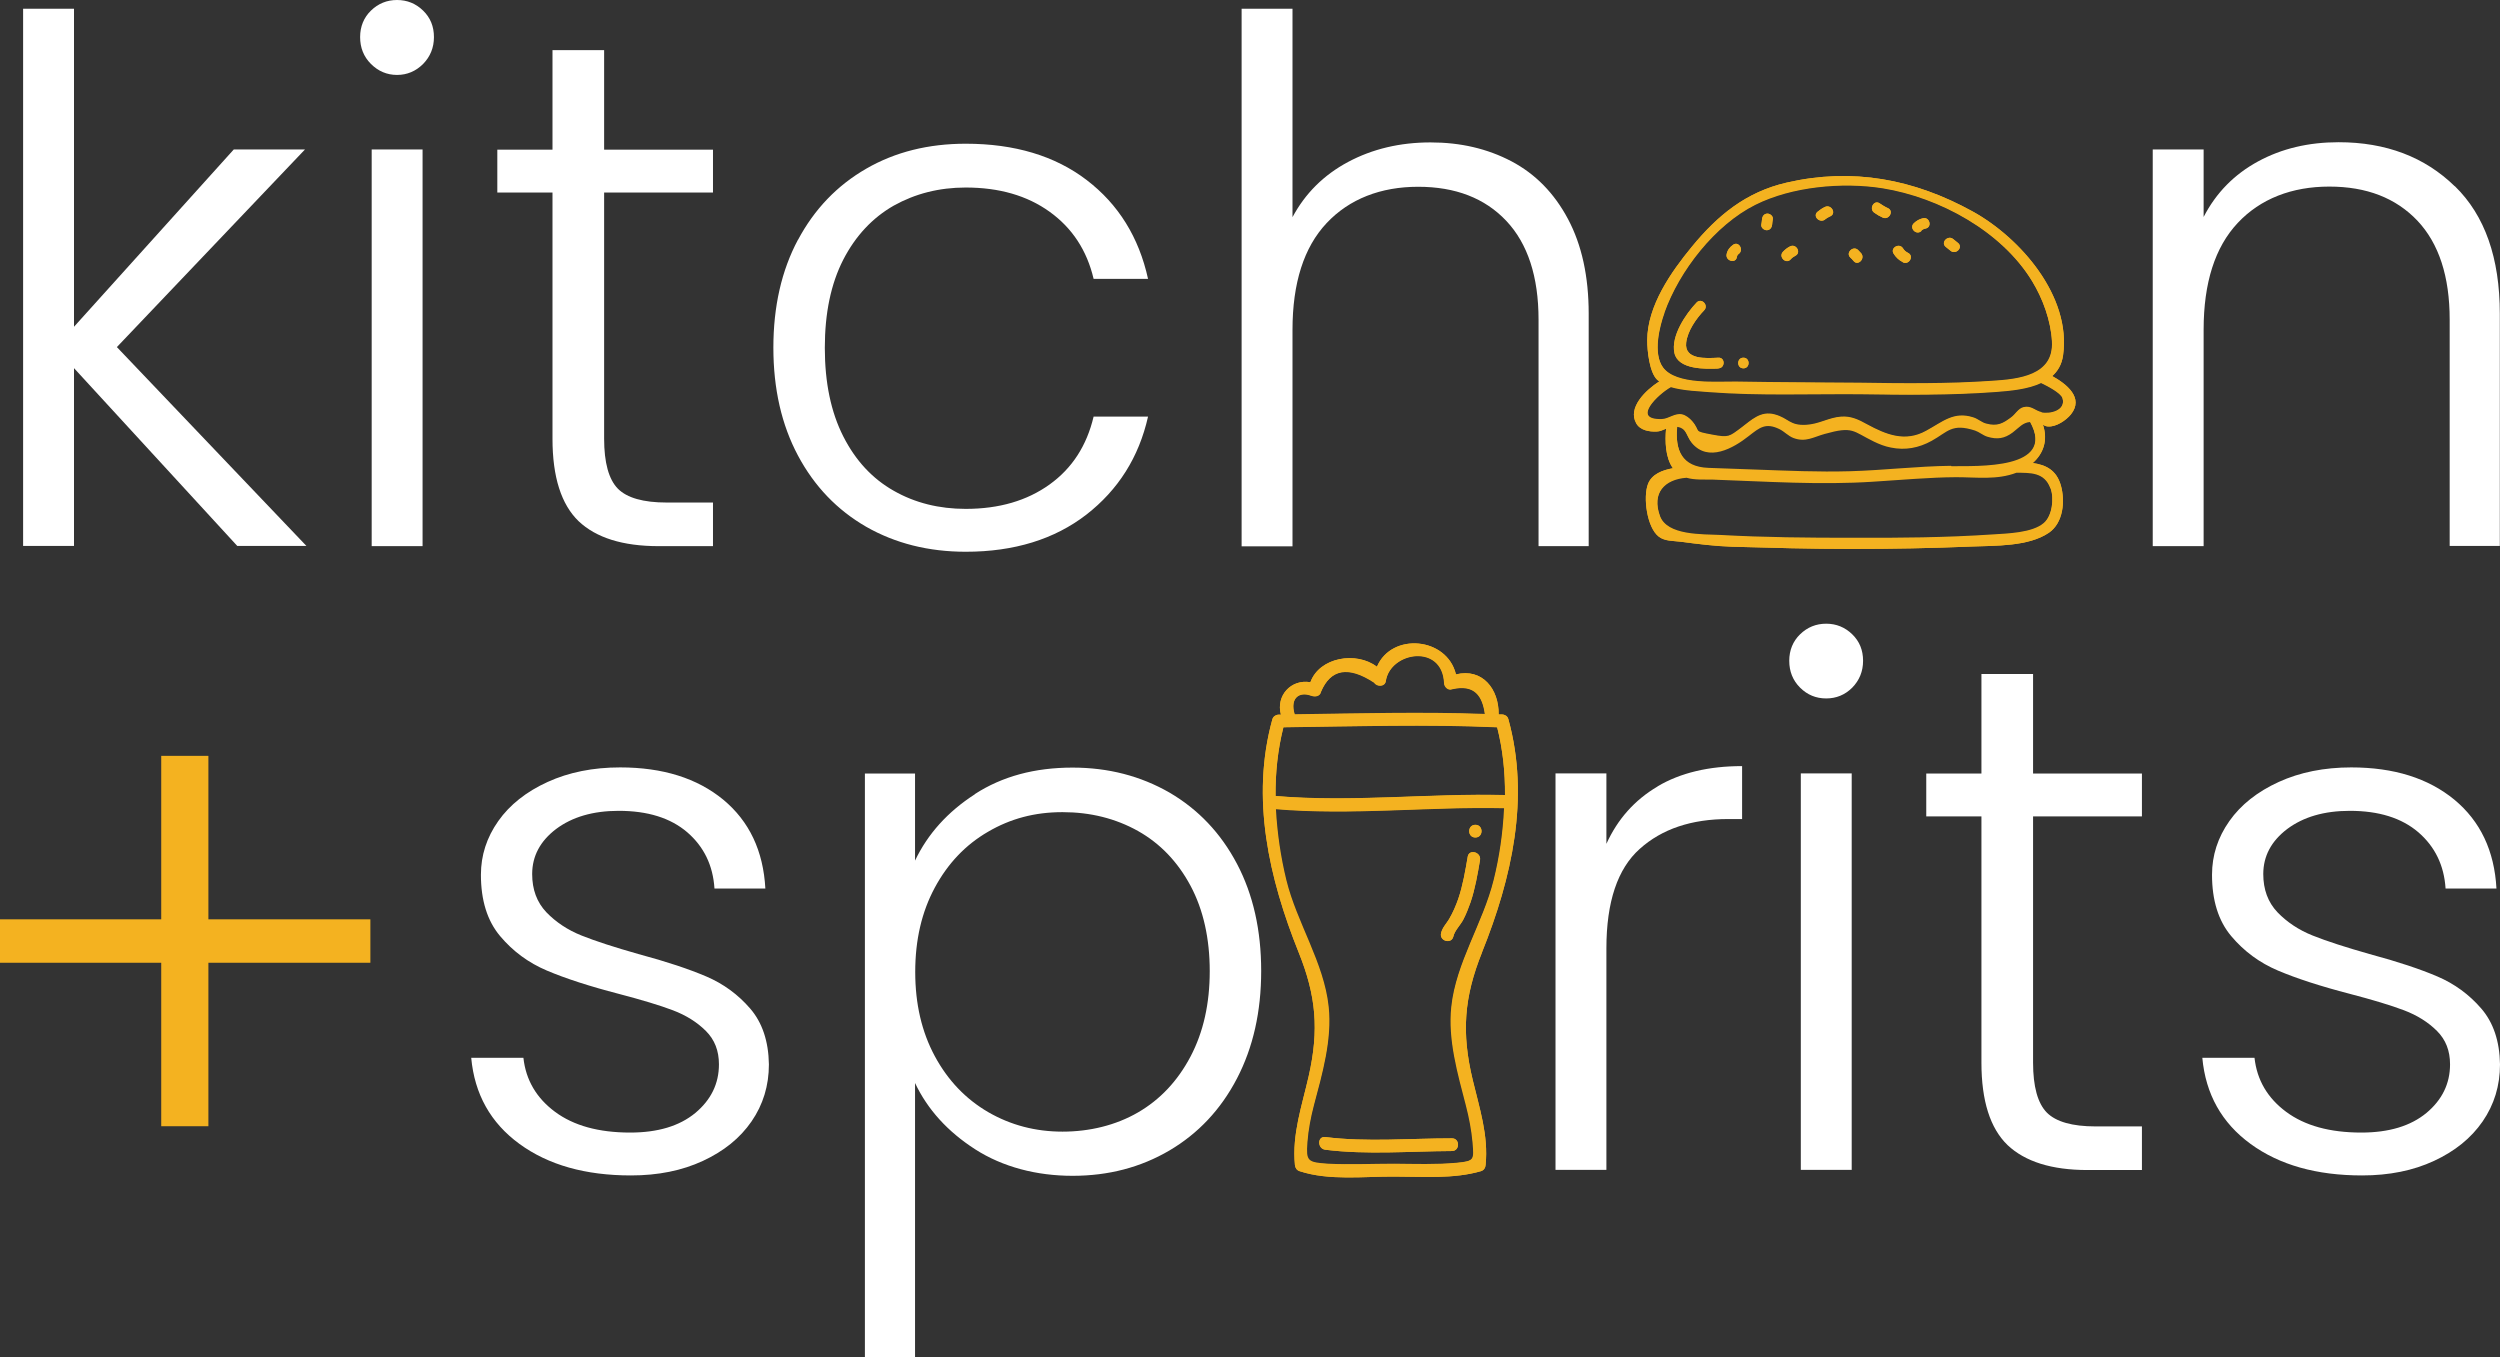 <?xml version="1.0" encoding="UTF-8"?>
<svg id="Layer_1" data-name="Layer 1" xmlns="http://www.w3.org/2000/svg" viewBox="0 0 134.12 72.82">
  <rect x="0" y="0" width="134.12" height="72.82" fill="#333333" stroke="none"/>
  <defs>
    <style>
      .cls-1 {
        fill: #fff;
      }

      .cls-2 {
        fill: #f4b220;
      }
    </style>
  </defs>
  <polygon class="cls-1" points="12.73 29.29 3.97 19.75 3.97 29.29 1.24 29.29 1.24 .47 3.97 .47 3.97 17.53 12.54 8.02 16.36 8.02 6.27 18.62 16.44 29.29 12.73 29.29"/>
  <path class="cls-1" d="m19.9,3.43c-.39-.39-.58-.87-.58-1.44s.2-1.05.58-1.42c.39-.38.86-.57,1.4-.57s1.01.19,1.4.57.58.85.58,1.42-.2,1.05-.58,1.44c-.39.39-.86.59-1.4.59s-1.01-.2-1.4-.59m2.77,25.87h-2.73V8.02h2.73v21.27h0Z"/>
  <path class="cls-1" d="m32.41,10.32v13.21c0,1.3.25,2.19.74,2.69.49.49,1.36.74,2.61.74h2.49v2.34h-2.92c-1.92,0-3.35-.45-4.29-1.34-.93-.9-1.4-2.37-1.4-4.42v-13.21h-2.96v-2.3h2.96V2.69h2.77v5.34h5.84v2.3h-5.84Z"/>
  <path class="cls-1" d="m42.81,12.87c.88-1.65,2.1-2.92,3.66-3.82s3.34-1.34,5.34-1.34c2.62,0,4.79.65,6.49,1.95s2.8,3.07,3.29,5.3h-2.92c-.36-1.53-1.15-2.73-2.36-3.6-1.21-.87-2.71-1.3-4.5-1.3-1.43,0-2.71.33-3.86.97-1.14.65-2.05,1.62-2.71,2.9-.66,1.29-.99,2.86-.99,4.73s.33,3.45.99,4.75,1.56,2.27,2.71,2.92c1.14.65,2.43.97,3.86.97,1.79,0,3.29-.44,4.5-1.31,1.21-.87,1.99-2.08,2.36-3.64h2.92c-.49,2.18-1.6,3.93-3.31,5.26-1.71,1.32-3.87,1.99-6.47,1.99-2,0-3.78-.45-5.34-1.34-1.56-.9-2.78-2.17-3.66-3.82s-1.32-3.58-1.32-5.79.44-4.14,1.32-5.79"/>
  <path class="cls-1" d="m81.08,8.65c1.29.68,2.3,1.71,3.04,3.1s1.11,3.08,1.11,5.08v12.47h-2.69v-12.15c0-2.31-.58-4.08-1.73-5.3s-2.73-1.83-4.73-1.83-3.69.65-4.91,1.95c-1.22,1.3-1.83,3.21-1.83,5.73v11.61h-2.73V.47h2.73v11.18c.68-1.27,1.67-2.26,2.98-2.96,1.31-.7,2.79-1.05,4.42-1.05s3.06.34,4.34,1.01"/>
  <path class="cls-1" d="m131.7,9.99c1.61,1.57,2.41,3.85,2.41,6.84v12.46h-2.69v-12.15c0-2.31-.58-4.08-1.73-5.3-1.16-1.22-2.73-1.83-4.73-1.83s-3.69.65-4.91,1.95c-1.22,1.3-1.83,3.21-1.83,5.73v11.61h-2.73V8.02h2.73v3.62c.67-1.3,1.65-2.29,2.92-2.98,1.27-.69,2.71-1.03,4.32-1.03,2.54,0,4.62.79,6.23,2.36"/>
  <path class="cls-2" d="m110.08,20.19c.31-.27.53-.63.6-1.13.45-3.17-2.3-6.31-4.86-7.72-3.14-1.73-6.44-2.36-9.98-1.54-2.16.5-3.68,1.74-5.07,3.43-1.12,1.36-2.39,3.17-2.4,5.02,0,.58.12,1.72.53,2.12.04.04.08.06.12.09-.75.48-1.71,1.42-1.24,2.25.21.38.71.46,1.1.44.16,0,.33-.08.5-.15-.06.68-.04,1.55.37,2.12-.57.1-1.14.32-1.34.85-.27.7-.06,2.33.58,2.82.33.25.76.22,1.15.27.93.12,1.83.24,2.77.27,2.14.06,4.27.12,6.41.12s4.31-.04,6.46-.13c1.24-.05,3.04.01,4.14-.74.77-.53.88-1.69.64-2.54-.24-.83-.81-1.1-1.51-1.2.59-.52.82-1.24.55-2.05.09.05.18.09.29.09.43.02.95-.33,1.21-.65.71-.89-.23-1.63-1.03-2.07m-20.79-3.4c.8-2.26,2.72-4.72,4.88-5.8,1.95-.98,4.67-1.23,6.82-.89,3.05.49,6.4,2.31,8.03,4.99.58.95,1.01,2.13,1.07,3.25.11,1.84-1.8,2.03-3.24,2.12-2.36.16-4.71.14-7.07.1-2.18-.02-4.37-.02-6.55-.06-1.07-.02-3.3.2-4.01-.77-.55-.76-.19-2.2.08-2.95m20.72,9.42c.2.55.09,1.5-.37,1.89-.62.53-1.96.56-2.73.61-2.52.17-5.06.19-7.58.18-2.33,0-4.68-.02-7.01-.15-.99-.05-2.89.04-3.27-1.03-.45-1.25.24-1.99,1.43-2.08.44.13.96.09,1.41.1,2.87.1,5.76.3,8.63.11,1.48-.09,2.94-.23,4.42-.24,1.11,0,2.19.16,3.24-.24.73.01,1.5-.04,1.82.84m-5.33-1.17c-1.81.02-3.61.24-5.42.29-1.7.05-3.4-.03-5.09-.09-.83-.03-1.67-.06-2.5-.09-1.44-.05-1.81-.97-1.69-2.25.52.08.48.49.78.86.88,1.06,2.24.28,3.06-.37.58-.45.9-.73,1.64-.37.27.13.47.37.76.48.65.24,1.06-.05,1.67-.22,1.54-.43,1.49-.15,2.64.41.29.14.59.26.91.32.78.16,1.5.02,2.19-.36.87-.48,1.07-.96,2.33-.55.23.08.43.26.66.33.53.16.92.1,1.36-.23.35-.27.54-.53.93-.56,1.46,2.64-2.88,2.4-4.22,2.42m4.85-2.9c-.36-.08-.56-.37-.97-.27-.29.07-.44.39-.67.55-.43.32-.73.5-1.35.33-.23-.06-.44-.26-.68-.33-1.05-.34-1.64.24-2.53.72-1.12.62-2.14.21-3.17-.35-.45-.25-.86-.45-1.39-.41-.67.05-1.17.4-1.87.44-.91.05-.92-.35-1.69-.56-.76-.21-1.26.31-1.82.73-.62.46-.65.52-1.51.36-1.12-.21-.6-.14-1.1-.73-.14-.16-.33-.31-.53-.36-.4-.09-.72.24-1.1.25-1.67.05-.19-1.37.49-1.74.68.2,1.55.22,2.1.27,2.66.2,5.36.09,8.02.11,2.44.04,4.87.06,7.31-.12.77-.06,1.71-.14,2.43-.48.27.13,1.06.52,1.15.82.2.69-.69.88-1.14.78"/>
  <path class="cls-2" d="m110.08,20.19c.31-.27.53-.63.6-1.13.45-3.17-2.3-6.31-4.86-7.72-3.14-1.73-6.44-2.36-9.98-1.54-2.16.5-3.68,1.74-5.07,3.43-1.12,1.36-2.39,3.17-2.4,5.02,0,.58.12,1.72.53,2.12.04.04.08.06.12.09-.75.48-1.71,1.42-1.24,2.25.21.38.71.46,1.1.44.16,0,.33-.08.5-.15-.06.68-.04,1.55.37,2.12-.57.1-1.14.32-1.34.85-.27.7-.06,2.33.58,2.82.33.25.76.22,1.15.27.93.12,1.83.24,2.77.27,2.14.06,4.27.12,6.41.12s4.31-.04,6.46-.13c1.24-.05,3.04.01,4.14-.74.77-.53.88-1.69.64-2.54-.24-.83-.81-1.1-1.51-1.2.59-.52.82-1.24.55-2.05.09.05.18.09.29.09.43.02.95-.33,1.21-.65.71-.89-.23-1.63-1.03-2.07v.03Zm-20.79-3.4c.8-2.26,2.72-4.72,4.88-5.8,1.95-.98,4.67-1.23,6.82-.89,3.05.49,6.4,2.31,8.03,4.99.58.95,1.01,2.13,1.07,3.25.11,1.84-1.8,2.03-3.24,2.12-2.36.16-4.71.14-7.07.1-2.18-.02-4.37-.02-6.55-.06-1.07-.02-3.3.2-4.01-.77-.55-.76-.19-2.2.08-2.95h0Zm20.72,9.42c.2.55.09,1.5-.37,1.89-.62.53-1.96.56-2.73.61-2.52.17-5.06.19-7.58.18-2.33,0-4.68-.02-7.01-.15-.99-.05-2.89.04-3.27-1.03-.45-1.25.24-1.99,1.43-2.08.44.13.96.09,1.41.1,2.87.1,5.76.3,8.63.11,1.48-.09,2.94-.23,4.42-.24,1.11,0,2.19.16,3.24-.24.73.01,1.5-.04,1.82.84h.01Zm-5.33-1.17c-1.81.02-3.61.24-5.42.29-1.7.05-3.4-.03-5.09-.09-.83-.03-1.67-.06-2.5-.09-1.44-.05-1.81-.97-1.69-2.25.52.08.48.49.78.86.88,1.06,2.24.28,3.06-.37.58-.45.9-.73,1.64-.37.27.13.47.37.76.48.65.24,1.06-.05,1.67-.22,1.54-.43,1.49-.15,2.64.41.29.14.59.26.91.32.78.16,1.5.02,2.19-.36.87-.48,1.07-.96,2.33-.55.23.08.43.26.66.33.53.16.92.1,1.36-.23.35-.27.54-.53.93-.56,1.46,2.64-2.88,2.4-4.22,2.42v-.02Zm4.85-2.9c-.36-.08-.56-.37-.97-.27-.29.07-.44.39-.67.55-.43.32-.73.5-1.35.33-.23-.06-.44-.26-.68-.33-1.05-.34-1.64.24-2.53.72-1.12.62-2.14.21-3.17-.35-.45-.25-.86-.45-1.39-.41-.67.05-1.17.4-1.87.44-.91.05-.92-.35-1.69-.56-.76-.21-1.26.31-1.82.73-.62.46-.65.52-1.51.36-1.12-.21-.6-.14-1.1-.73-.14-.16-.33-.31-.53-.36-.4-.09-.72.24-1.1.25-1.67.05-.19-1.37.49-1.74.68.2,1.55.22,2.1.27,2.66.2,5.36.09,8.02.11,2.44.04,4.87.06,7.31-.12.77-.06,1.71-.14,2.43-.48.27.13,1.06.52,1.15.82.2.69-.69.88-1.14.78h.02Z"/>
  <path class="cls-2" d="m92.19,19.76c.37-.01.37-.59,0-.57-.64.03-1.84.13-1.73-.81.08-.64.54-1.29.97-1.74.25-.27-.15-.68-.41-.41-.58.61-1.39,1.8-1.19,2.71.2.9,1.68.86,2.36.83"/>
  <path class="cls-2" d="m92.19,19.76c.37-.01.37-.59,0-.57-.64.03-1.84.13-1.73-.81.08-.64.54-1.29.97-1.74.25-.27-.15-.68-.41-.41-.58.61-1.39,1.8-1.19,2.71.2.9,1.68.86,2.36.83h0Z"/>
  <path class="cls-2" d="m93.53,19.76c.37,0,.37-.57,0-.57s-.37.57,0,.57"/>
  <path class="cls-2" d="m93.53,19.76c.37,0,.37-.57,0-.57s-.37.57,0,.57Z"/>
  <path class="cls-2" d="m94.78,12.35c.17,0,.27-.13.29-.29.01-.1.02-.21.04-.31.02-.16-.15-.29-.29-.29-.17,0-.27.13-.29.29-.01.1-.02.21-.04.31-.02.16.15.29.29.29"/>
  <path class="cls-2" d="m94.78,12.35c.17,0,.27-.13.29-.29.01-.1.02-.21.04-.31.02-.16-.15-.29-.29-.29-.17,0-.27.13-.29.29-.01.1-.02.21-.04.31-.02.16.15.29.29.29Z"/>
  <path class="cls-2" d="m97.91,11.77c.09-.07.18-.12.29-.17.33-.16.04-.65-.29-.5-.15.07-.28.16-.4.26-.29.24.12.64.41.41"/>
  <path class="cls-2" d="m97.91,11.77c.09-.07.18-.12.29-.17.33-.16.04-.65-.29-.5-.15.07-.28.16-.4.26-.29.24.12.64.41.41h-.01Z"/>
  <path class="cls-2" d="m101,11.67c.33.16.62-.34.29-.5-.16-.07-.3-.16-.45-.26-.3-.21-.59.29-.29.5.14.1.29.19.45.26"/>
  <path class="cls-2" d="m101,11.67c.33.16.62-.34.29-.5-.16-.07-.3-.16-.45-.26-.3-.21-.59.29-.29.5.14.1.29.19.45.26Z"/>
  <path class="cls-2" d="m103.07,12.38c.07-.07.14-.1.24-.12.36-.08.21-.64-.15-.55-.19.04-.35.14-.49.27-.26.26.14.67.41.41"/>
  <path class="cls-2" d="m103.07,12.38c.07-.07.14-.1.24-.12.36-.08.21-.64-.15-.55-.19.04-.35.14-.49.27-.26.26.14.67.41.41h-.01Z"/>
  <path class="cls-2" d="m99.44,14c.23.29.64-.12.41-.41-.05-.06-.11-.12-.17-.18-.27-.25-.68.16-.41.41.06.06.12.11.17.18"/>
  <path class="cls-2" d="m99.44,14c.23.29.64-.12.41-.41-.05-.06-.11-.12-.17-.18-.27-.25-.68.16-.41.41.06.06.12.11.17.18Z"/>
  <path class="cls-2" d="m96.06,13.92c.08-.09.16-.15.26-.2.33-.17.04-.67-.29-.5-.14.07-.27.17-.38.29-.25.27.16.68.41.41"/>
  <path class="cls-2" d="m96.06,13.92c.08-.09.16-.15.26-.2.33-.17.04-.67-.29-.5-.14.07-.27.17-.38.29-.25.27.16.68.41.41Z"/>
  <path class="cls-2" d="m102.08,14.07c.33.17.62-.33.29-.5-.12-.06-.21-.13-.28-.25-.2-.31-.7-.02-.5.29.12.19.28.35.49.45"/>
  <path class="cls-2" d="m102.08,14.07c.33.17.62-.33.29-.5-.12-.06-.21-.13-.28-.25-.2-.31-.7-.02-.5.29.12.19.28.35.49.45h0Z"/>
  <path class="cls-2" d="m93.18,13.8c.01-.07.03-.13.09-.17.3-.21.02-.71-.29-.5-.18.13-.31.29-.35.51-.07.36.49.52.55.15"/>
  <path class="cls-2" d="m93.18,13.8c.01-.07.03-.13.09-.17.3-.21.02-.71-.29-.5-.18.13-.31.29-.35.51-.07.36.49.52.55.15h0Z"/>
  <path class="cls-2" d="m104.64,13.45c.28.24.69-.17.41-.41-.09-.07-.17-.14-.26-.21-.28-.24-.69.17-.41.41.09.07.17.14.26.21"/>
  <path class="cls-2" d="m104.64,13.45c.28.24.69-.17.41-.41-.09-.07-.17-.14-.26-.21-.28-.24-.69.17-.41.41.09.07.17.14.26.21Z"/>
  <polygon class="cls-2" points="19.87 51.65 11.18 51.65 11.18 60.42 8.65 60.42 8.65 51.65 0 51.65 0 49.32 8.65 49.32 8.65 40.55 11.18 40.55 11.18 49.32 19.87 49.32 19.87 51.65"/>
  <path class="cls-1" d="m27.87,61.37c-1.55-1.13-2.41-2.67-2.59-4.62h2.8c.13,1.19.7,2.16,1.7,2.9s2.34,1.11,4.03,1.11c1.48,0,2.64-.35,3.49-1.05.84-.7,1.27-1.57,1.27-2.61,0-.73-.23-1.32-.7-1.79s-1.06-.84-1.77-1.11-1.68-.56-2.9-.88c-1.58-.41-2.87-.83-3.86-1.25-.99-.42-1.82-1.03-2.51-1.85s-1.03-1.92-1.03-3.29c0-1.04.31-2,.93-2.88s1.51-1.58,2.65-2.1c1.14-.52,2.44-.78,3.89-.78,2.29,0,4.13.58,5.53,1.73,1.4,1.16,2.15,2.75,2.26,4.77h-2.73c-.08-1.25-.57-2.25-1.46-3.02-.9-.77-2.12-1.15-3.68-1.15-1.38,0-2.49.33-3.35.97-.86.65-1.29,1.46-1.29,2.42,0,.83.25,1.51.76,2.05.51.53,1.14.95,1.89,1.25s1.77.63,3.04.99c1.53.41,2.75.82,3.66,1.21s1.69.96,2.34,1.71.99,1.75,1.01,3c0,1.14-.31,2.16-.93,3.06s-1.49,1.6-2.61,2.12-2.4.78-3.86.78c-2.44,0-4.43-.56-5.98-1.69"/>
  <path class="cls-1" d="m52.3,42.6c1.47-.95,3.21-1.42,5.24-1.42,1.92,0,3.65.45,5.2,1.34,1.54.9,2.75,2.17,3.62,3.82.87,1.65,1.3,3.57,1.3,5.75s-.43,4.1-1.3,5.77-2.08,2.95-3.62,3.86c-1.55.91-3.28,1.36-5.2,1.36s-3.74-.47-5.22-1.42-2.56-2.14-3.23-3.56v14.72h-2.69v-31.32h2.69v4.67c.68-1.43,1.75-2.62,3.21-3.56m11.57,4.91c-.69-1.29-1.63-2.27-2.82-2.94-1.2-.67-2.55-1.01-4.05-1.01s-2.79.35-3.99,1.05c-1.21.7-2.16,1.7-2.86,3s-1.05,2.8-1.05,4.52.35,3.22,1.05,4.52,1.66,2.3,2.86,3c1.21.7,2.54,1.05,3.99,1.05s2.86-.34,4.05-1.03,2.13-1.69,2.82-3,1.03-2.84,1.03-4.58-.34-3.29-1.03-4.58"/>
  <path class="cls-1" d="m88.92,42.19c1.23-.73,2.75-1.09,4.54-1.09v2.84h-.74c-1.97,0-3.56.53-4.75,1.6-1.19,1.06-1.79,2.84-1.79,5.34v11.88h-2.73v-21.27h2.73v3.78c.6-1.32,1.51-2.35,2.75-3.08"/>
  <path class="cls-1" d="m96.57,36.89c-.39-.39-.58-.87-.58-1.44s.2-1.05.58-1.42c.39-.38.86-.57,1.4-.57s1.01.19,1.4.57.58.85.58,1.42-.2,1.05-.58,1.44c-.39.39-.86.58-1.4.58s-1.01-.19-1.4-.58m2.77,25.87h-2.73v-21.27h2.73v21.27Z"/>
  <path class="cls-1" d="m109.07,43.79v13.21c0,1.3.25,2.19.74,2.69.49.49,1.36.74,2.61.74h2.49v2.34h-2.92c-1.92,0-3.35-.45-4.29-1.34-.93-.9-1.4-2.37-1.4-4.42v-13.21h-2.96v-2.3h2.96v-5.34h2.77v5.34h5.84v2.3h-5.84,0Z"/>
  <path class="cls-1" d="m120.74,61.37c-1.55-1.13-2.41-2.67-2.59-4.62h2.8c.13,1.19.7,2.16,1.7,2.9s2.34,1.11,4.03,1.11c1.48,0,2.64-.35,3.49-1.05.84-.7,1.27-1.57,1.27-2.61,0-.73-.23-1.32-.7-1.79s-1.06-.84-1.77-1.11-1.68-.56-2.9-.88c-1.58-.41-2.87-.83-3.86-1.25s-1.82-1.03-2.51-1.85-1.03-1.92-1.03-3.29c0-1.04.31-2,.93-2.88s1.51-1.58,2.65-2.1c1.14-.52,2.44-.78,3.89-.78,2.29,0,4.13.58,5.53,1.73,1.4,1.16,2.15,2.75,2.26,4.77h-2.73c-.08-1.25-.57-2.25-1.46-3.02-.9-.77-2.12-1.15-3.68-1.15-1.38,0-2.49.33-3.35.97-.86.65-1.29,1.46-1.29,2.42,0,.83.25,1.51.76,2.05.51.53,1.14.95,1.89,1.25s1.77.63,3.04.99c1.53.41,2.75.82,3.66,1.21s1.69.96,2.34,1.71.99,1.75,1.01,3c0,1.14-.31,2.16-.93,3.06s-1.49,1.6-2.61,2.12-2.4.78-3.86.78c-2.44,0-4.43-.56-5.98-1.69"/>
  <path class="cls-2" d="m77.89,61.07c-2.24,0-4.57.21-6.79-.07-.44-.05-.43.63,0,.68,2.22.28,4.56.08,6.79.07.44,0,.44-.69,0-.68"/>
  <path class="cls-2" d="m77.89,61.07c-2.24,0-4.57.21-6.79-.07-.44-.05-.43.63,0,.68,2.22.28,4.56.08,6.79.07.44,0,.44-.69,0-.68Z"/>
  <path class="cls-2" d="m79.51,51.08c1.59-3.96,2.58-8.27,1.41-12.5-.03-.11-.1-.18-.18-.21-.04-.02-.09-.04-.15-.04h-.19c.02-1.36-.87-2.5-2.29-2.15-.48-2-3.45-2.27-4.24-.41-1.1-.84-3.08-.52-3.57.83-1.04-.18-1.86.73-1.58,1.74h-.13c-.06,0-.11.02-.15.04-.08.04-.15.1-.18.21-1.17,4.23-.18,8.54,1.41,12.5.94,2.33,1.1,4.16.54,6.64-.36,1.59-.9,3.11-.74,4.77.02.16.1.28.25.33,1.58.52,3.43.28,5.08.29,1.53,0,3.17.14,4.65-.29.16-.05.24-.18.25-.33.16-1.59-.33-3.05-.69-4.56-.61-2.54-.47-4.44.5-6.85m-10.65-12.07c3.81-.05,7.66-.17,11.46,0,.3,1.18.43,2.4.42,3.64-4.11-.1-8.21.4-12.31.05-.01-1.25.12-2.49.42-3.68m1.51-1.7c.18.08.46.03.5-.2.52-1.24,1.48-1.41,2.86-.5.14.23.58.23.62-.08.24-1.59,3.04-2.03,3.13.1,0,.2.22.42.43.33,1.21-.28,1.63.37,1.76,1.34-3.39-.12-6.81-.03-10.21.02-.27-.89.26-1.25.89-1.01m7.77,25.07c-1.1.1-2.23.06-3.34.05-1.17,0-2.38.06-3.55,0-1.12-.07-1.18-.15-1.11-1.14.05-.68.18-1.35.35-2,.45-1.69.98-3.52.79-5.29-.25-2.36-1.71-4.5-2.27-6.79-.3-1.23-.49-2.52-.56-3.82,4.09.35,8.18-.14,12.27-.05-.06,1.31-.25,2.62-.56,3.86-.57,2.3-2.02,4.43-2.27,6.79-.19,1.77.34,3.59.78,5.29.17.65.3,1.33.36,2,.07.91.12,1.01-.89,1.1"/>
  <path class="cls-2" d="m79.51,51.08c1.59-3.96,2.58-8.27,1.41-12.5-.03-.11-.1-.18-.18-.21-.04-.02-.09-.04-.15-.04h-.19c.02-1.36-.87-2.5-2.29-2.15-.48-2-3.45-2.27-4.24-.41-1.1-.84-3.08-.52-3.57.83-1.04-.18-1.86.73-1.58,1.74h-.13c-.06,0-.11.02-.15.04-.08.04-.15.1-.18.21-1.17,4.23-.18,8.54,1.41,12.5.94,2.33,1.1,4.16.54,6.64-.36,1.59-.9,3.11-.74,4.77.02.16.1.28.25.33,1.58.52,3.43.28,5.08.29,1.53,0,3.17.14,4.65-.29.16-.05.24-.18.25-.33.16-1.59-.33-3.05-.69-4.56-.61-2.54-.47-4.44.5-6.85h0Zm-10.65-12.07c3.81-.05,7.66-.17,11.46,0,.3,1.18.43,2.4.42,3.64-4.11-.1-8.21.4-12.31.05-.01-1.25.12-2.49.42-3.68h.01Zm1.51-1.7c.18.08.46.03.5-.2.52-1.24,1.48-1.41,2.86-.5.14.23.58.23.62-.08.24-1.59,3.04-2.03,3.13.1,0,.2.22.42.43.33,1.21-.28,1.63.37,1.76,1.34-3.39-.12-6.81-.03-10.21.02-.27-.89.26-1.25.89-1.01h.02Zm7.77,25.07c-1.1.1-2.23.06-3.34.05-1.17,0-2.38.06-3.55,0-1.12-.07-1.18-.15-1.11-1.14.05-.68.18-1.35.35-2,.45-1.69.98-3.52.79-5.29-.25-2.36-1.71-4.5-2.27-6.79-.3-1.23-.49-2.52-.56-3.82,4.09.35,8.18-.14,12.27-.05-.06,1.31-.25,2.62-.56,3.86-.57,2.3-2.02,4.43-2.27,6.79-.19,1.77.34,3.59.78,5.29.17.65.3,1.33.36,2,.07.91.12,1.01-.89,1.1h0Z"/>
  <path class="cls-2" d="m77.97,50.24c.07-.32.39-.62.54-.92.15-.29.27-.6.38-.91.25-.74.38-1.51.51-2.27.07-.43-.59-.61-.66-.18-.13.76-.26,1.54-.51,2.27-.13.37-.29.74-.49,1.08-.15.25-.36.45-.43.75-.1.43.56.61.66.18"/>
  <path class="cls-2" d="m77.97,50.24c.07-.32.39-.62.54-.92.15-.29.27-.6.38-.91.25-.74.38-1.51.51-2.27.07-.43-.59-.61-.66-.18-.13.76-.26,1.54-.51,2.27-.13.37-.29.74-.49,1.08-.15.25-.36.45-.43.75-.1.43.56.61.66.18Z"/>
  <path class="cls-2" d="m79.15,44.93c.44,0,.44-.68,0-.68s-.44.68,0,.68"/>
  <path class="cls-2" d="m79.15,44.93c.44,0,.44-.68,0-.68s-.44.68,0,.68Z"/>
</svg>